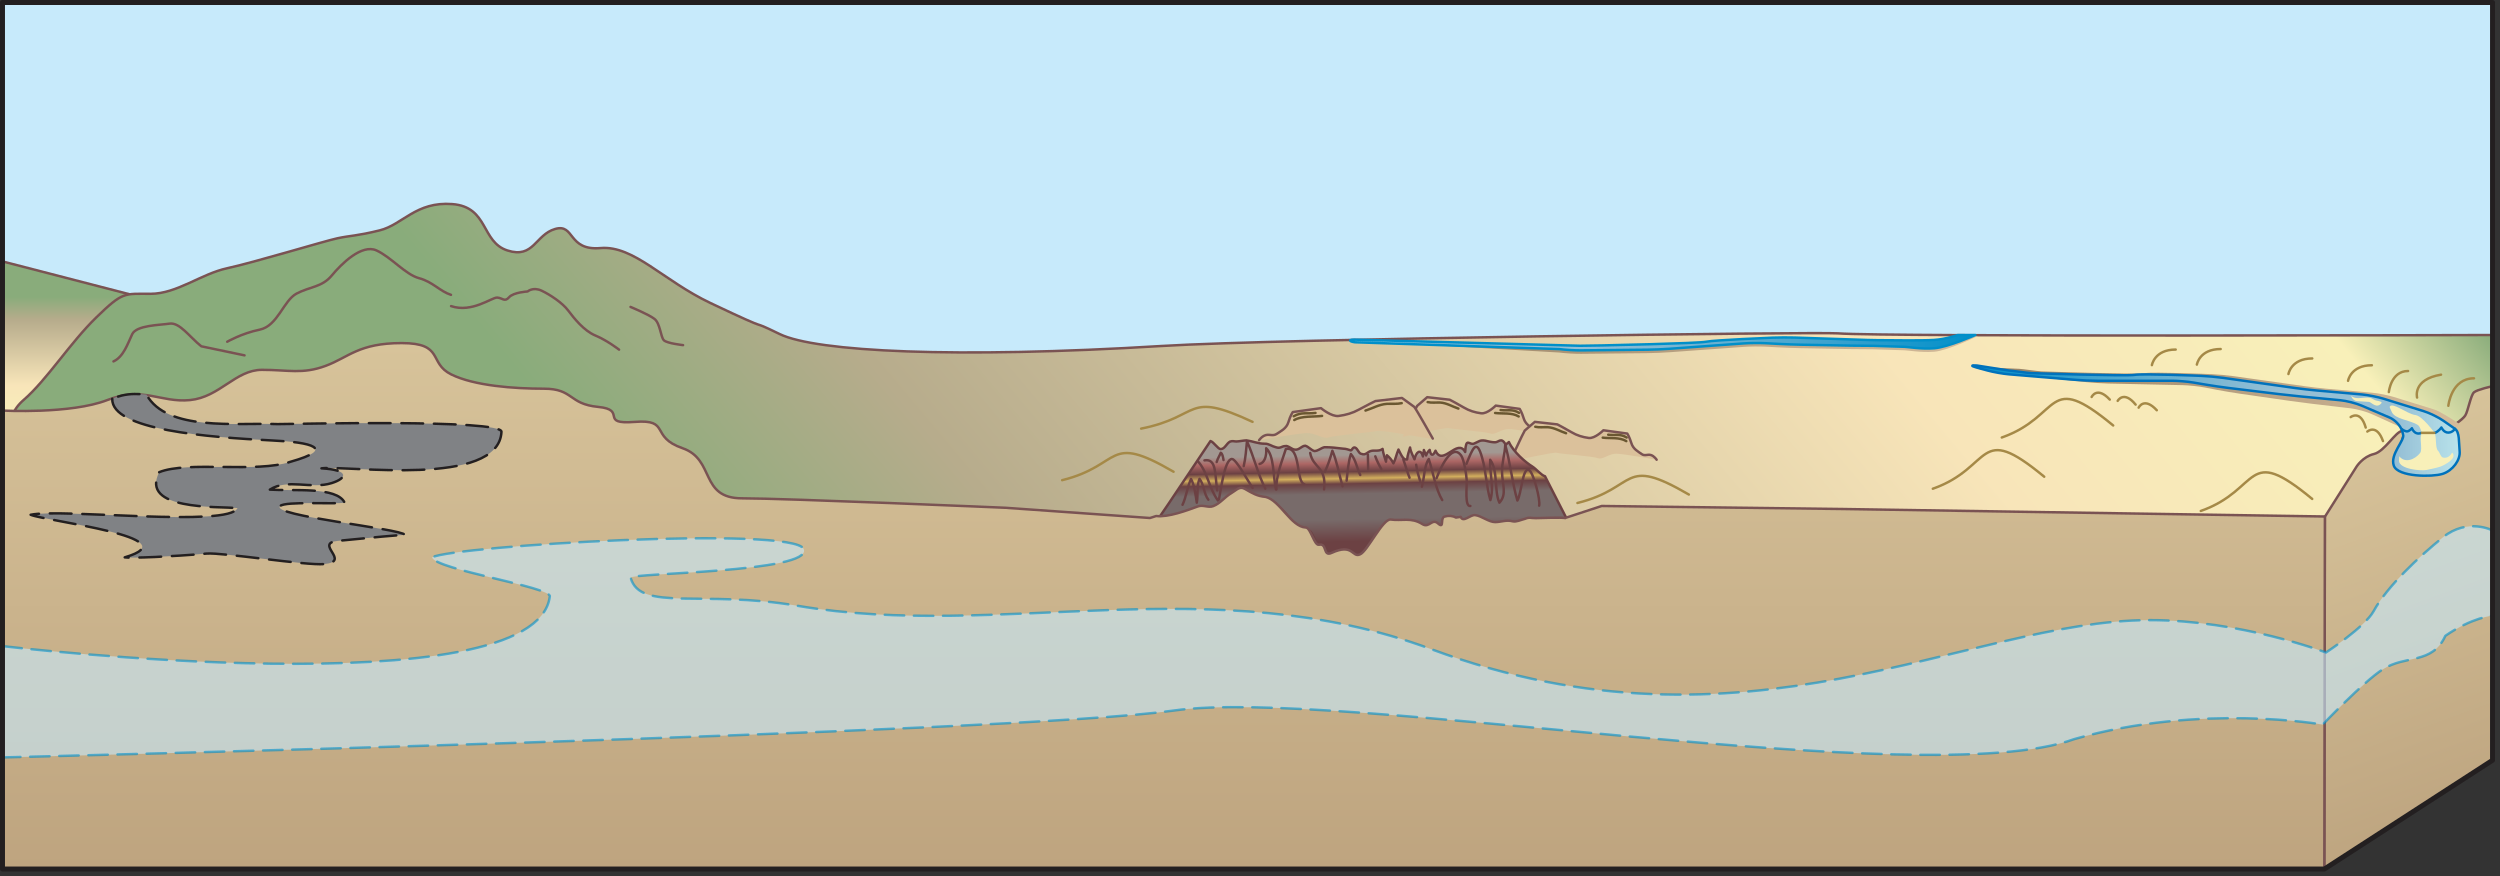 
        <svg xmlns:rdf="http://www.w3.org/1999/02/22-rdf-syntax-ns#" xmlns="http://www.w3.org/2000/svg" xmlns:cc="http://creativecommons.org/ns#" xmlns:xlink="http://www.w3.org/1999/xlink" xmlns:dc="http://purl.org/dc/elements/1.1/" x="0px" y="0px" width="502" height="176" viewBox="0 0 502 176" xml:space="preserve">
            <rect x="0" y="0" width="502" height="176" fill="#333333" stroke="none"/>
            <title>Plains 3D: mountains, caves, sandstone outcrop, aquifer</title>
            <desc xmlns:ian_image_library="https://ian.umces.edu/media-library/">
                <ian_image_library:title>Plains 3D: mountains, caves, sandstone outcrop, aquifer</ian_image_library:title>
                <ian_image_library:descr>Illustration of plains base with mountains, aquifer, sandstone outcrop, and cave system</ian_image_library:descr>
                <ian_image_library:scene>
                    <ian_image_library:contains>diagram, template, base, ecosystem, terrestrial, grasslplains, prairie, range, savanna, mountains, aquifer, sandstone, outcrop, cave, system</ian_image_library:contains>
                    <ian_image_library:when>2010-03-05</ian_image_library:when>
                </ian_image_library:scene>
            </desc>
            
 <defs></defs>
 <polygon stroke-linejoin="round" fill="#C7EAFB" stroke="#231F20" stroke-linecap="round" stroke-width=".5" points=".5 .5 500.5 .5 500.5 68.481 261.81 86.63 .5 89.112"/>
 <linearGradient id="ian_symbols_6cb8933697145824f563c0a386f1f5d1" y2="85.26" gradientUnits="userSpaceOnUse" x2="13.506" y1="52.493" x1="13.506">
  <stop stop-color="#89AC7B" offset=".219"/>
  <stop stop-color="#B7AC8C" offset=".36"/>
  <stop stop-color="#F8E5B9" offset=".758"/>
  <stop stop-color="#F8F0B9" offset=".994"/>
 </linearGradient>
 <polygon stroke-linejoin="round" fill="url(#ian_symbols_6cb8933697145824f563c0a386f1f5d1)" stroke="#7A5353" stroke-linecap="round" stroke-width=".5" points=".5 52.493 26.512 59.221 15.29 85.26 .5 84.336"/>
 <linearGradient id="ian_symbols_c77f1cfd213943742165a2ca04b5a1fe" y2="-48.824" gradientUnits="userSpaceOnUse" x2="403.09" y1="205.14" x1="100.43">
  <stop stop-color="#89AC7B" offset=".219"/>
  <stop stop-color="#B7AC8C" offset=".36"/>
  <stop stop-color="#F8E5B9" offset=".758"/>
  <stop stop-color="#F8F0B9" offset=".938"/>
  <stop stop-color="#89AC7B" offset="1"/>
 </linearGradient>
 <path stroke-linejoin="round" d="m487.42 90.121l-20.001 13.743-4.594 3.813-148.02-1.213-33.625.52-10.92 7.626s-20.472-12.691-21.146-12.479c-.303.096-10.135 3.651-16.984 2.922-9.363-.996-20.281-2.229-20.281-2.229l-49.936-1.036-17.479-1.021-40.569-19.263-25.653-8.137-34.319 7.278-40.855 8.437s-2.948-4.759 1.703-8.766c4.649-4.007 9.318-11.466 14.633-16.617 5.314-5.15 5.527-4.7 10.841-4.7s10.128-3.998 15.442-5.145c5.316-1.146 19.418-5.43 22.074-6.003 2.658-.572 3.835-.441 8.485-1.586 4.65-1.146 7.308-5.856 14.614-5.283 7.309.572 5.736 7.593 11.052 9.31s5.605-3.171 9.591-4.316c3.986-1.145 2.469 4.409 9.111 3.837 6.643-.573 12.58 6.531 22.061 11.029 14.176 6.728 6.589 2.672 13.906 6.233 7.316 3.561 35.273 4.935 76.729 2.398 23.497-1.438 131.71-2.855 135.74-2.536 9.171.723 131.49.334 131.49.334v11.095" stroke="#7A5353" stroke-linecap="round" stroke-width=".5" fill="url(#ian_symbols_c77f1cfd213943742165a2ca04b5a1fe)"/>
 <linearGradient id="ian_symbols_b836f2b73bde7be4a931e8396934c778" y2="163.4" gradientUnits="userSpaceOnUse" x2="497.23" y1="88.426" x1="469.94">
  <stop stop-color="#D7C39A" offset="0"/>
  <stop stop-color="#BEA580" offset="1"/>
 </linearGradient>
 <path stroke-linejoin="round" d="m466.86 103.73l6.339-10.037s1.261-1.994 3.467-2.521c2.206-.525 4.338-4.531 5.704-4.637 1.366-.104-2.265 5.954-.607 7.106.997.695.737.521 4.291.997 3.553.478 6.369-1.646 6.847-2.687.476-1.039-1.293-2.202-.694-3.641.6-1.438.26-2.772.26-2.772s1.998-1.222 2.558-2.107 1.095-4.105 1.765-4.662 3.715-1.223 3.715-1.223v75.119l-33.78 21.84.12-70.77z" stroke="#7A5353" stroke-linecap="round" stroke-width=".5" fill="url(#ian_symbols_b836f2b73bde7be4a931e8396934c778)"/>
 <path d="m290.99 85.967c.625.213 7.395.71 8.282 1.087.886.375 2.204-.922 3.677-.904 1.472.018 8.091 1.209 8.091 1.209s-.488-.76-1.168-.948c-.682-.188-1.214.277-1.868-.207-.651-.482-1.672-.951-2.045-2.194-.373-1.241-.866-1.911-.866-1.911l-4.744-.653s-1.696 1.707-2.938 1.543c-1.242-.163-2.394-.514-3.453-1.148-1.058-.637-2.917-1.501-2.917-1.501l-4.504-.672c-1.931 1.904-1.735 1.463-1.975 1.836-.407.643-2.901 6.21-2.901 6.21s8.7-1.959 9.33-1.747z" fill="#DBC19B"/>
 <path stroke-linejoin="round" d="m311.04 87.358s-.488-.76-1.168-.948c-.682-.188-1.214.277-1.868-.207-.651-.482-1.672-.951-2.045-2.194-.373-1.241-.809-1.903-.809-1.903l-4.802-.661s-1.696 1.707-2.938 1.543c-1.242-.163-2.394-.514-3.453-1.148-1.058-.637-2.854-1.574-2.854-1.574l-4.518-.51-2.024 1.747c-.407.643-2.151 4.668-2.151 4.668" stroke="#7A5353" stroke-linecap="round" stroke-width=".5" fill="none"/>
 <path stroke-linejoin="round" d="m305.02 82.904c-1.311-.824-2.276-.38-3.704-.567" stroke="#6A5731" stroke-linecap="round" stroke-width=".5" fill="none"/>
 <path stroke-linejoin="round" d="m304.95 83.63c-1.311-.824-3.304-.515-4.731-.702" stroke="#6A5731" stroke-linecap="round" stroke-width=".5" fill="none"/>
 <path stroke-linejoin="round" d="m292.85 82.043c-1.233-.407-2.323-1.121-3.645-1.212-.862-.031-1.742.097-2.534-.088" stroke="#6A5731" stroke-linecap="round" stroke-width=".5" fill="none"/>
 <path d="m276.57 86.537c-.734.235-8.748.89-9.783 1.302-1.034.415-2.658-.926-4.405-.879s-9.55 1.43-9.55 1.43.545-.81 1.346-1.021c.799-.212 1.452.268 2.205-.254.753-.521 1.942-1.035 2.331-2.351.386-1.313.942-2.027.942-2.027l5.603-.779s2.088 1.763 3.554 1.567c1.468-.195 2.821-.587 4.05-1.275 1.226-.69 3.395-1.637 3.395-1.637l5.315-.794c2.376 1.968 2.127 1.507 2.426 1.894.514.67 3.723 6.482 3.723 6.482s-10.41-1.892-11.14-1.658z" fill="#DBC19B"/>
 <path stroke-linejoin="round" d="m252.83 88.39s.545-.81 1.346-1.021c.799-.212 1.452.268 2.205-.254.753-.521 1.942-1.035 2.331-2.351.386-1.313.874-2.019.874-2.019l5.671-.788s2.088 1.763 3.554 1.567c1.468-.195 2.821-.587 4.05-1.275 1.226-.69 3.315-1.714 3.315-1.714l5.339-.624 2.481 1.801c.514.67 3.705 6.355 3.705 6.355" stroke="#7A5353" stroke-linecap="round" stroke-width=".5" fill="none"/>
 <path stroke-linejoin="round" d="m259.78 83.582c1.52-.893 2.684-.443 4.371-.668" stroke="#6A5731" stroke-linecap="round" stroke-width=".5" fill="none"/>
 <path stroke-linejoin="round" d="m259.89 84.345c1.518-.892 3.897-.604 5.585-.83" stroke="#6A5731" stroke-linecap="round" stroke-width=".5" fill="none"/>
 <path stroke-linejoin="round" d="m274.19 82.441c1.445-.452 2.706-1.224 4.271-1.346 1.022-.05 2.071.069 3.004-.141" stroke="#6A5731" stroke-linecap="round" stroke-width=".5" fill="none"/>
 <path d="m312.6 90.919c.624.213 7.395.71 8.281 1.086.886.377 2.204-.921 3.677-.903 1.472.019 8.091 1.21 8.091 1.21s-.488-.759-1.168-.949c-.682-.188-1.214.277-1.867-.206-.651-.482-1.672-.952-2.045-2.195-.374-1.242-.867-1.909-.867-1.909l-4.744-.653s-1.694 1.704-2.937 1.542c-1.243-.164-2.395-.514-3.454-1.149-1.058-.636-2.917-1.501-2.917-1.501l-4.503-.672c-1.932 1.904-1.736 1.463-1.975 1.836-.408.643-2.902 6.21-2.902 6.21s8.72-1.957 9.34-1.747z" fill="#DBC19B"/>
 <path stroke-linejoin="round" d="m332.65 92.312s-.488-.759-1.168-.949c-.682-.188-1.214.277-1.867-.206-.651-.482-1.672-.952-2.045-2.195-.374-1.242-.81-1.902-.81-1.902l-4.802-.66s-1.694 1.704-2.937 1.542c-1.243-.164-2.395-.514-3.454-1.149-1.058-.636-2.854-1.574-2.854-1.574l-4.516-.511-2.025 1.748c-.408.643-2.892 6.089-2.892 6.089" stroke="#7A5353" stroke-linecap="round" stroke-width=".5" fill="none"/>
 <path stroke-linejoin="round" d="m326.63 87.856c-1.311-.824-2.275-.38-3.704-.567" stroke="#6A5731" stroke-linecap="round" stroke-width=".5" fill="none"/>
 <path stroke-linejoin="round" d="m326.56 88.582c-1.31-.825-3.303-.515-4.731-.702" stroke="#6A5731" stroke-linecap="round" stroke-width=".5" fill="none"/>
 <path stroke-linejoin="round" d="m314.46 86.995c-1.233-.406-2.322-1.121-3.643-1.212-.863-.032-1.742.099-2.535-.088" stroke="#6A5731" stroke-linecap="round" stroke-width=".5" fill="none"/>
 <linearGradient id="ian_symbols_2e35a140c6b655f4c9b5f3f00eaef6fb" y2="88.474" gradientUnits="userSpaceOnUse" x2="275.41" gradientTransform="matrix(1 -.018 .018 1 -3.588 4.563)" y1="112.43" x1="275.41">
  <stop stop-color="#6C4143" offset=".14"/>
  <stop stop-color="#786B6A" offset=".326"/>
  <stop stop-color="#786B6A" offset=".539"/>
  <stop stop-color="#6C4143" offset=".624"/>
  <stop stop-color="#D2AE5D" offset=".668"/>
  <stop stop-color="#6C4143" offset=".725"/>
  <stop stop-color="#AD6765" offset=".798"/>
  <stop stop-color="#A29892" offset=".865"/>
 </linearGradient>
 <path stroke-linejoin="round" d="m314.75 104.56c-.747-.171-5.149.002-5.893.015-.956.017-1.334-.252-2.177.131-.846.202-1.74.677-2.487.507-1.28-.346-2.23.133-3.503.157-1.275.022-2.734-1.24-4.011-1.402-.958-.167-2.475 1.624-2.921.342l-.979.154c-.536-.358-1.534-.43-2.063-.238-1.274.023-.136 2.568-1.431 1.488-1.297-1.263-1.827.955-3.226.061-2.257-1.432-4.145-.596-6.382-.924-1.594-.156-4.667 6.416-6.143 6.997-1.58.765-1.333-2.316-5.726-.288-1.77.818-.825-2.042-2.518-1.641-.952.199-1.689-3.478-2.645-3.46-2.979-.131-5.174-5.461-8.055-6.144-1.702-.153-2.644-.726-4.119-1.582-1.133-.657-1.705.181-2.676.751-1.514.892-2.266 2.1-3.744 2.68-.949.385-2.023-.332-3.079.055-2.218.813-5.962 2.223-8.374 1.929 1.574-2.188 8.669-12.973 10.463-15.586.641.172 1.518 1.628 2.049 1.619.85-.016 1.148-1.125 1.885-1.508.527-.192.85-.015 1.275-.022.529-.01 1.482-.212 2.013-.221 1.279.16 2.352.693 3.731.668.744-.014 1.392.526 2.139.698.963.351 1.164-.206 1.908-.22.527-.193 1.395.712 1.926.702.853.167 1.366-.762 2.111-.774.639.172 1.184.898 1.825 1.07.743-.013 1.265-.575 2.005-.771 1.168-.022 2.551.137 3.83.298.426-.007.958.166 1.491.341.215-.003.412-.744.843-.567.534.175.766 1.275 1.298 1.265.855.354 1.16-.39 1.9-.586.74-.198 1.597.155 2.331-.412.121.921.46 1.833.685 2.566-.008-.368.193-.924.188-1.292.433.359.974.902 1.304 1.633.412-.743.605-1.852 1.014-2.779.551 1.094.994 2.19 1.736 1.992.088-.921.395-1.663.593-2.403.123.918.671 1.829.893 2.377.293-1.478 1.235-2.23 1.69-.583-.008-.368.194-.924.188-1.292l.446 1.097c.201-.557.514-.93.723-1.117.236 1.284.66 1.276 1.172.162 1.44 3.287 4.415-2.656 5.954.262.156-3.134.827-1.306 1.775-1.69.949-.386 1.156-.758 2.221-.592.746.17 1.389.342 2.025.33.742-.014 1.255-1.127 2.134.513.104-.185.419-.374.628-.563.886 2.009 3.476 4.171 4.657 4.885.859.537 1.84 1.808 2.584 1.979l4.55 8.911z" stroke="#6C4143" stroke-linecap="round" stroke-width=".5" fill="url(#ian_symbols_2e35a140c6b655f4c9b5f3f00eaef6fb)"/>
 <path stroke-linejoin="round" d="m237.45 101.36c.717-1.487.996-3.7 1.713-5.185.66 1.275.906 3.11 1.148 4.764.292-1.478-.06-3.312.551-4.794.869 1.087.906 3.11 1.776 4.199" stroke="#6C4143" stroke-linecap="round" stroke-width=".5" fill="none"/>
 <path stroke-linejoin="round" d="m240.56 92.656c1.953 2.174 2.146 5.296 3.997 7.838" stroke="#6C4143" stroke-linecap="round" stroke-width=".5" fill="none"/>
 <path stroke-linejoin="round" d="m244.76 100.31c.393-1.848 1.127-8.118 2.614-8.146.851-.015 3.38 4.724 4.144 5.813" stroke="#6C4143" stroke-linecap="round" stroke-width=".5" fill="none"/>
 <path stroke-linejoin="round" d="m249.74 93.59c.396-1.662.472-3.321.653-4.981 1.328 2.922 2.248 6.771 3.68 9.504" stroke="#6C4143" stroke-linecap="round" stroke-width=".5" fill="none"/>
 <path stroke-linejoin="round" d="m252.92 93.166c.953-.203 1.46-1.5 1.325-3.154 1.619 1.443 1.373 5.498 1.956 8.248" stroke="#6C4143" stroke-linecap="round" stroke-width=".5" fill="none"/>
 <path stroke-linejoin="round" d="m261.92 97.234c-1.748-.437-.629-7.741-3.723-7.079-.661 2.128-2.054 5.563-1.89 8.101" stroke="#6C4143" stroke-linecap="round" stroke-width=".5" fill="none"/>
 <path stroke-linejoin="round" d="m265.87 98.267c.554-4.611-2.202-4.193-2.788-7.312" stroke="#6C4143" stroke-linecap="round" stroke-width=".5" fill="none"/>
 <path stroke-linejoin="round" d="m266.02 94.768c.613-1.3 1.117-2.781 1.516-4.262.887 2.01 1.361 4.762 2.043 7.142" stroke="#6C4143" stroke-linecap="round" stroke-width=".5" fill="none"/>
 <path stroke-linejoin="round" d="m270.4 96.527c.184-1.659.355-3.871.86-5.353.977 1.086 1.222 2.923 1.883 4.199" stroke="#6C4143" stroke-linecap="round" stroke-width=".5" fill="none"/>
 <path stroke-linejoin="round" d="m274.67 91.297c.017.921.037 2.025.053 2.943" stroke="#6C4143" stroke-linecap="round" stroke-width=".5" fill="none"/>
 <path stroke-linejoin="round" d="m276.16 91.639c.336.914.778 1.826 1.217 2.554" stroke="#6C4143" stroke-linecap="round" stroke-width=".5" fill="none"/>
 <path stroke-linejoin="round" d="m281.8 92.271c.447 1.28.79 2.563 1.235 3.659" stroke="#6C4143" stroke-linecap="round" stroke-width=".5" fill="none"/>
 <path stroke-linejoin="round" d="m284.37 93.33c.128 1.102.467 2.199.804 3.298" stroke="#6C4143" stroke-linecap="round" stroke-width=".5" fill="none"/>
 <path stroke-linejoin="round" d="m295.25 101.6c-1.183.228-.678-3.937-.732-5.131-.053-1.19-.561-4.224-1.121-5.003-1.843-2.568-4.119 2.412-4.942 4.552" stroke="#6C4143" stroke-linecap="round" stroke-width=".5" fill="none"/>
 <path stroke-linejoin="round" d="m285.51 97.728c.502-1.667.455-4.244 1.387-5.548.9 2.744 1.386 6.048 2.699 8.233" stroke="#6C4143" stroke-linecap="round" stroke-width=".5" fill="none"/>
 <path stroke-linejoin="round" d="m294.46 93.146c1.222-2.966 2.028-5.373 3.167-1.161.793 2.747.85 5.874 1.641 8.437.804-2.593-.204-5.333-.041-8.097 1.633 2.18.75 6.243 1.855 8.616 1.564-1.687.571-3.691.527-6.083-.037-2.023.571-3.691.644-5.535 1.022 3.664 1.415 7.706 2.436 11.184.826-1.304 1.043-6.828 2.332-6.115.856.353 2.34 6.031 2.041 7.143" stroke="#6C4143" stroke-linecap="round" stroke-width=".5" fill="none"/>
 <path stroke-linejoin="round" d="m241.86 92.444c2.436-.412 2.066 2.725 2.553 6.028" stroke="#6C4143" stroke-linecap="round" stroke-width=".5" fill="none"/>
 <path stroke-linejoin="round" d="m244.31 92.77c.199-.74.613-1.3.816-1.856.32.179.438.729.557 1.463" stroke="#6C4143" stroke-linecap="round" stroke-width=".5" fill="none"/>
 <path stroke-linejoin="round" d="m90.572 61.466c4.189 1.419 8.186-1.762 9.252-1.712 1.068.048 1.492.977 2.385-.05.895-1.027 3.733-1.174 3.733-1.174s1.097-.98 2.839-.149c1.742.832 4.16 2.446 5.305 3.962 1.146 1.516 3.125 4.059 5.479 5.037s4.744 2.829 4.744 2.829" stroke="#7A5353" stroke-linecap="round" stroke-width=".5" fill="none"/>
 <path stroke-linejoin="round" d="m45.625 68.62s2.912-1.684 6.526-2.425c3.614-.742 4.769-5.852 7.405-7.246 2.639-1.395 5.119-1.275 7.053-3.615 1.936-2.34 6.02-6.401 8.988-5.045 2.971 1.357 5.801 4.834 8.555 5.572 2.756.736 4.162 2.628 6.407 3.344" stroke="#7A5353" stroke-linecap="round" stroke-width=".5" fill="none"/>
 <path stroke-linejoin="round" d="m49.1 71.357l-8.677-1.819c-2.313-1.82-4.337-4.854-6.362-4.552-2.023.304-6.65.305-7.52 2.125-.867 1.82-1.734 4.55-3.759 5.461" stroke="#7A5353" stroke-linecap="round" stroke-width=".5" fill="none"/>
 <path stroke-linejoin="round" d="m126.61 61.631s3.614 1.493 4.796 2.396c1.182.904 1.246 3.699 1.918 4.316.672.616 3.837.959 3.837.959" stroke="#7A5353" stroke-linecap="round" stroke-width=".5" fill="none"/>
 <path stroke-linejoin="round" d="m491.63 81.481s.553-5.514 5.148-5.514" stroke="#A58947" stroke-linecap="round" stroke-width=".5" fill="none"/>
 <path stroke-linejoin="round" d="m459.52 75.103s.512-3.125 4.779-3.125" stroke="#A58947" stroke-linecap="round" stroke-width=".5" fill="none"/>
 <path stroke-linejoin="round" d="m471.49 76.469s.513-3.125 4.781-3.125" stroke="#A58947" stroke-linecap="round" stroke-width=".5" fill="none"/>
 <path stroke-linejoin="round" d="m441.13 73.212s.513-3.126 4.781-3.126" stroke="#A58947" stroke-linecap="round" stroke-width=".5" fill="none"/>
 <path stroke-linejoin="round" d="m432.1 73.318s.512-3.126 4.779-3.126" stroke="#A58947" stroke-linecap="round" stroke-width=".5" fill="none"/>
 <path stroke-linejoin="round" d="m479.68 78.726s.415-4.228 3.862-4.228" stroke="#A58947" stroke-linecap="round" stroke-width=".5" fill="none"/>
 <linearGradient id="ian_symbols_c015b78f28b29b04b1276410e61d53ee" y2="84.049" gradientUnits="userSpaceOnUse" x2="491.89" gradientTransform="matrix(1 .022 -.022 1 3.891 -11.317)" y1="84.049" x1="394.61">
  <stop stop-color="#958063" offset="0"/>
  <stop stop-color="#D4BB9A" offset="1"/>
 </linearGradient>
 <path d="m493.75 87.599c-.979-.717-3.824-2.64-4.975-3.023l-8.092-2.705c-1.151-.384-3.078-.807-4.285-.939l-9.029-.993c-1.205-.132-3.173-.401-4.369-.597l-14.396-2.353c-1.197-.195-3.167-.42-4.378-.498 0 0-11.764-.751-13.382-.493-1.619.257-20.732-.81-20.732-.81-1.208-.109-3.288-.492-4.495-.619l-8.135-.524c-1.208-.127-.82-.166.341.18l3.501.247c1.163.347 3.102.734 4.309.861l13.318 1.4c1.206.128 3.187.253 4.398.28l7.414.161c1.212.027 3.199.071 4.411.098l3.112.068c1.213.027 3.182.234 4.373.463l2.626.502c1.191.228 3.15.556 4.35.73l10.109 1.455c1.2.175 3.168.431 4.374.573l7.952.936c1.206.141 3.097.665 4.201 1.165l5.563 2.519c1.106.501 9.199 4.011 9.591 5.159l2.34-3.243z" fill="url(#ian_symbols_c015b78f28b29b04b1276410e61d53ee)"/>
 <linearGradient id="ian_symbols_4bb1ff15b7314ba4855df9bebbfbaaff" y2="81.035" gradientUnits="userSpaceOnUse" x2="493.85" y1="81.035" x1="396.57">
  <stop stop-color="#958063" offset="0"/>
  <stop stop-color="#D4BB9A" offset="1"/>
 </linearGradient>
 <path d="m493.85 85.146c-.994-.696-3.883-2.557-5.041-2.915l-8.149-2.526c-1.158-.357-3.095-.739-4.304-.845l-9.048-.795c-1.209-.105-3.182-.331-4.382-.501l-14.444-2.037c-1.202-.168-3.176-.35-4.388-.399 0 0-11.778-.494-13.391-.201s-20.745-.354-20.745-.354c-1.21-.084-3.297-.421-4.506-.521l-8.147-.347c-1.208-.1-.822-.147.347.174l3.505.169c1.17.321 3.117.666 4.326.767l13.346 1.107c1.21.102 3.191.184 4.404.184h7.416 4.412 3.113c1.213 0 3.186.165 4.381.367l2.639.444c1.195.202 3.16.487 4.363.635l10.138 1.233c1.205.147 3.178.36 4.387.476l7.971.761c1.208.115 3.11.598 4.226 1.073l5.618 2.396c1.115.477 9.284 3.808 9.7 4.947l2.24-3.292z" fill="url(#ian_symbols_4bb1ff15b7314ba4855df9bebbfbaaff)"/>
 <linearGradient id="ian_symbols_2a6647273754803425f3f5c1de0222d7" y2="84.445" gradientUnits="userSpaceOnUse" x2="493.91" y1="84.445" x1="396.02">
  <stop stop-color="#008FC9" offset="0"/>
  <stop stop-color="#4BA7CF" offset=".287"/>
  <stop stop-color="#80B8D3" offset=".517"/>
  <stop stop-color="#95BFD5" offset=".629"/>
  <stop stop-color="#95BFD5" offset=".663"/>
  <stop stop-color="#95BFD5" offset=".871"/>
  <stop stop-color="#B9E3EB" offset="1"/>
 </linearGradient>
 <path stroke-linejoin="round" d="m492.94 86.095l-2.297-1.602c-.993-.694-2.756-1.557-3.914-1.915l-8.147-2.526c-1.16-.357-3.097-.739-4.306-.845l-9.048-.795c-1.209-.106-3.182-.331-4.382-.501l-14.444-2.037c-1.202-.168-3.176-.35-4.388-.4 0 0-11.778-.493-13.39-.2-1.614.293-20.746-.354-20.746-.354-1.21-.083-3.297-.42-4.506-.52l-6.421-1.009c-1.209-.1-1.24.082-.071.404l2.196.601c1.17.32 3.117.665 4.326.768l13.346 1.106c1.21.102 3.191.183 4.404.183h7.416 4.412 3.113c1.213 0 3.186.166 4.381.368l2.639.443c1.195.203 3.16.487 4.363.636l10.138 1.233c1.205.147 3.178.36 4.387.476l7.971.76c1.209.116 3.11.599 4.226 1.074l5.619 2.396c1.115.476 2.133 1.554 2.55 2.692l.171.72c.416 1.14-2.684 3.961-1.86 6.258.822 2.296 7.756 2.296 9.793 1.646 2.036-.65 3.604-2.793 3.424-4.55-.18-1.756.04-3.815-.95-4.51z" stroke="#0072BC" stroke-linecap="round" stroke-width=".5" fill="url(#ian_symbols_2a6647273754803425f3f5c1de0222d7)"/>
 <path stroke-linejoin="round" d="m475.36 86.658s1.87-1.66 3.143 1.91" stroke="#A58947" stroke-linecap="round" stroke-width=".5" fill="none"/>
 <path stroke-linejoin="round" d="m420 79.714s1.07-2.26 3.64.524" stroke="#A58947" stroke-linecap="round" stroke-width=".5" fill="none"/>
 <path stroke-linejoin="round" d="m472.02 83.751s1.971-1.538 3.016 2.104" stroke="#A58947" stroke-linecap="round" stroke-width=".5" fill="none"/>
 <path stroke-linejoin="round" d="m485.35 79.828s-.962-3.641 4.813-4.595" stroke="#A58947" stroke-linecap="round" stroke-width=".5" fill="none"/>
 <path stroke-linejoin="round" d="m401.96 87.851c12.223-4.29 8.763-13.672 22.369-2.414" stroke="#A58947" stroke-linecap="round" stroke-width=".5" fill="none"/>
 <path stroke-linejoin="round" d="m441.92 102.6c12.222-4.29 8.763-13.673 22.37-2.413" stroke="#A58947" stroke-linecap="round" stroke-width=".5" fill="none"/>
 <path stroke-linejoin="round" d="m388.11 98.137c12.223-4.288 8.763-13.67 22.37-2.411" stroke="#A58947" stroke-linecap="round" stroke-width=".5" fill="none"/>
 <path stroke-linejoin="round" d="m229.14 86.066c12.222-2.413 8.763-7.69 22.369-1.357" stroke="#A58947" stroke-linecap="round" stroke-width=".5" fill="none"/>
 <path stroke-linejoin="round" d="m213.28 96.422c12.221-3.015 8.763-9.614 22.369-1.696" stroke="#A58947" stroke-linecap="round" stroke-width=".5" fill="none"/>
 <path stroke-linejoin="round" d="m316.75 101c12.223-3.018 8.764-9.615 22.37-1.696" stroke="#A58947" stroke-linecap="round" stroke-width=".5" fill="none"/>
 <linearGradient id="ian_symbols_29591a5a1377893499c7f2cdf968b78f" y2="69.259" gradientUnits="userSpaceOnUse" x2="397.13" y1="69.259" x1="271">
  <stop stop-color="#958063" offset="0"/>
  <stop stop-color="#D4BB9A" offset="1"/>
 </linearGradient>
 <path d="m393.28 67.727s-2.487 1.067-4.927 1.227c-2.439.16-9.068.061-9.068.061-1.211.008-3.19-.019-4.397-.058l-14.517-.479c-1.207-.039-3.188-.031-4.399.018 0 0-11.772.482-13.364.818-1.594.335-20.918.742-20.918.742-1.212.025-3.193.058-4.405.07l-45.291-2.082c-1.21.013-1.356.191-.174.347l41.271 2.4c1.184.156 3.145.272 4.355.261l13.371-.137c1.212-.012 3.192-.095 4.402-.181l7.397-.536c1.209-.088 3.189-.231 4.399-.318l3.105-.225c1.209-.088 3.186-.107 4.389-.043l2.656.141c1.203.065 3.178.137 4.387.158l10.179.19c1.209.023 3.188.04 4.399.038l5.882.187c1.212-.001 3.622.521 6.383.304s8.74-3.164 8.74-3.164l-3.86.261z" fill="url(#ian_symbols_29591a5a1377893499c7f2cdf968b78f)"/>
 <path stroke-linejoin="round" d="m482.29 86.167c.321.287.823.453 1 .459.488.017 1.021-.636 1.021-.636s.488 1.319 1.62 1.023c1.132-.297 1.681-1.109 1.681-1.109s.488 1.321 1.279 1.034c.789-.287 1.338-1.099 1.338-1.099s.482 1.052 1.394 1.028c.911-.022 1.32-.773 1.32-.773" stroke="#0072BC" stroke-linecap="round" stroke-width=".5" fill="none"/>
 <path d="m479.85 81.663c.545-1.022 3.521 1.507 5.209 1.685 1.391.213 3.81 3.574 3.81 3.574l-2.548.109s-.354-1.544-.943-1.776c-1.711-.95-4.44-1.124-5.083-2.478-.24-.605-.46-.877-.45-1.114z" fill="#F8F0B9"/>
 <path d="m481.76 91.602c1.17 1.517 3.208.65 4.204-.65.562-.719-.271-3.275.39-3.942.268.007 2.026-.186 2.427-.174.559.606.13 3.066.78 3.684.39.391.477 1.17.953 1.344.433.13 1.301.13 1.863-.997 1.17 1.127-1.431 2.471-2.297 2.817-.91.302-1.945.494-2.859.692-.997.218-5.461-.13-5.503-1.862l.05-.912z" fill="#F8F0B9"/>
 <line stroke-linejoin="round" x1="486.31" y2="86.922" x2="488.82" stroke="#A58947" stroke-linecap="round" y1="86.922" stroke-width=".5" fill="none"/>
 <linearGradient id="ian_symbols_08a666b0dcaa2ae4fd0d4ef7ff85c5e7" y2="37.967" gradientUnits="userSpaceOnUse" x2="276.18" gradientTransform="matrix(.997 -.072 .054 .747 -6.441 60.398)" y1="50.069" x1="401.33">
  <stop stop-color="#008FC9" offset="0"/>
  <stop stop-color="#4BA7CF" offset=".287"/>
  <stop stop-color="#80B8D3" offset=".517"/>
  <stop stop-color="#95BFD5" offset=".629"/>
  <stop stop-color="#95BFD5" offset=".663"/>
  <stop stop-color="#95BFD5" offset=".871"/>
  <stop stop-color="#B9E3EB" offset="1"/>
 </linearGradient>
 <path stroke-linejoin="round" d="m393.12 67.276s-2.329.824-4.769.984c-2.439.158-9.068.06-9.068.06-1.211.008-3.19-.019-4.397-.057l-14.517-.479c-1.207-.04-3.188-.032-4.399.017 0 0-11.772.482-13.364.817-1.594.336-20.918.743-20.918.743-1.212.024-3.193.058-4.405.069l-45.035-1.222c-1.624-.075-1.37.367-.187.522l41.028 1.365c1.184.155 3.145.272 4.355.261l13.371-.137c1.212-.012 3.192-.094 4.402-.182l7.397-.535c1.209-.087 3.189-.231 4.399-.319l3.105-.225c1.209-.088 3.186-.107 4.389-.042l2.656.142c1.203.064 3.178.135 4.387.158l10.179.19c1.209.022 3.188.039 4.399.038l5.882.186c1.212-.002 3.622.521 6.383.304s8.253-2.66 8.253-2.66h-3.53z" stroke="#008FC9" stroke-linecap="round" stroke-width=".5" fill="url(#ian_symbols_08a666b0dcaa2ae4fd0d4ef7ff85c5e7)"/>
 <path stroke-linejoin="round" d="m429.44 81.857s1.065-2.263 3.641.519" stroke="#A58947" stroke-linecap="round" stroke-width=".5" fill="none"/>
 <path stroke-linejoin="round" d="m425.23 80.498s1.207-2.189 3.602.747" stroke="#A58947" stroke-linecap="round" stroke-width=".5" fill="none"/>
 <path d="m475.74 80.704c.561.166 1.536 1.474 2.512.176-.174-.403-.96-.351-1.337-.522-.463-.226-.874-.536-1.449-.533-1.193-.019-2.471.443-3.328-.319.095.532.655.993 1.111 1.036" fill="#F8F0B9"/>
 <linearGradient id="ian_symbols_06dc5b8661f153f4015d29ef03ca9d8f" y2="174.5" gradientUnits="userSpaceOnUse" x2="233.68" y1="68.89" x1="233.68">
  <stop stop-color="#D7C39A" offset="0"/>
  <stop stop-color="#BEA47F" offset="1"/>
 </linearGradient>
 <path stroke-linejoin="round" d="m314.31 104.03c-.748-.171-5.149.001-5.894.013-.956.018-1.334-.25-2.176.131-.845.202-1.74.678-2.487.507-1.282-.344-2.23.134-3.504.157-1.273.022-2.733-1.239-4.011-1.401-.957-.167-2.474 1.624-2.921.341l-.979.156c-.535-.359-1.534-.431-2.062-.238-1.275.023-.137 2.568-1.432 1.488-1.297-1.264-1.828.955-3.228.06-2.255-1.432-4.143-.596-6.38-.924-1.596-.155-4.668 6.416-6.143 6.996-1.582.766-1.334-2.314-5.725-.286-1.771.818-.826-2.042-2.52-1.641-.951.198-1.688-3.479-2.645-3.461-2.978-.131-5.174-5.46-8.055-6.143-1.701-.154-2.643-.727-4.119-1.583-1.131-.656-1.705.183-2.675.75-1.514.892-2.267 2.102-3.744 2.68-.949.386-2.024-.33-3.079.057-2.218.813-5.962 2.222-8.374 1.928l-1.239.398-4.014-.284-24.982-1.769s-44.254-1.898-52.891-1.898c-8.636 0-5.345-7.78-11.988-10.069-6.643-2.291-2.283-5.849-9.59-5.276-7.308.573-1.37-2.441-7.35-3.013-5.979-.573-4.906-3.655-10.885-3.655s-13.952-.573-18.601-2.863c-4.651-2.29-1.329-6.297-9.966-6.297s-10.629 2.861-15.278 4.579c-4.649 1.719-7.46.793-12.774.793-5.313 0-8.484 5.505-14.464 6.075-5.979.573-9.3-2.86-16.607 0-7.327 2.846-21.05 2.105-21.05 2.105v92.041h466.24l.119-70.774-96.751-1.501-47.333-.595-1.126-.015-7.34 2.41z" stroke="#7A5353" stroke-linecap="round" stroke-width=".5" fill="url(#ian_symbols_06dc5b8661f153f4015d29ef03ca9d8f)"/>
 <path opacity=".6" stroke-linejoin="round" d="m.5 129.74s107.14 12.733 109.9-9.992c.229-1.879-22.947-5.372-23.656-7.833 4.384-2.306 72.814-6.361 74.648-1.654 1.834 4.704-35.025 4.77-34.756 5.754 1.883 6.884 14.543 2.375 33.488 5.625 40.496 6.938 83.465-7.55 127.37 8.748 63.122 23.433 107.51-5.814 144.11-5.868 18.301-.026 35.452 6.502 35.452 6.502s7.816-5.091 9.568-8.303c2.701-4.953 9.123-10.962 13.956-14.856 4.918-3.963 9.928-1.345 9.928-1.345v17.102s-4.107.349-9.478 4.051c-2.7 5.854-7.911 3.734-12.605 6.754-3.817 2.454-12.033 11.075-12.033 11.075s-24.357-4.354-49.867 2.908c-30.014 10.972-147.83-10.433-180.84-5.729-31.77 4.53-235.18 9.41-235.18 9.41v-22.35z" stroke="#008FC9" stroke-linecap="round" stroke-dasharray="3.899,1.95" stroke-width=".5" fill="#C7EAFB"/>
 <path stroke-linejoin="round" d="m22.538 80.07c-.195 6.286 19.21 7.722 32.163 8.38 7.771.328 12.953 1.645 3.627 4.276-6.736 2.302-20.656-.22-26.355 2.085-3.93 7.653 11.572 6.875 15.719 7.203-1.555 3.946-35.324.033-41.541 1.351 3.107 1.314 32.364 4.606 18.893 8.554 1.299.206 9.613-.158 16.428-.758 3.135-.274 20.1 2.449 23.623 2.107 5.572-.54-2.189-4.17 2.775-4.662 6.85-.68 12.199-1.19 13.504-1.19-1.037-1.315-27.19-3.836-25.117-5.81 1.035-.987 10.881-.33 12.953-.657-1.555-3.289-10.363-2.305-15.026-2.631 3.627-2.302 8.29 0 12.435-1.316 3.11-.985 3.627-2.631-2.071-2.959 5.182-.658 35.587 3.919 36.147-7.336.129-2.579-41.848-1.546-44.955-1.546-8.292-.328-22.199 1.541-26.334-5.924 0 0-2.062-.241-3.619-.044-1.96.228-3.254.886-3.254.886z" stroke="#231F20" stroke-linecap="round" stroke-dasharray="4.354,2.177" stroke-width=".5" fill="#808285"/>
 <polygon stroke-linejoin="round" stroke="#231F20" stroke-linecap="round" points="500.5 152.66 466.74 174.5 .5 174.5 .5 .5 500.5 .5" fill="none"/>
</svg>
